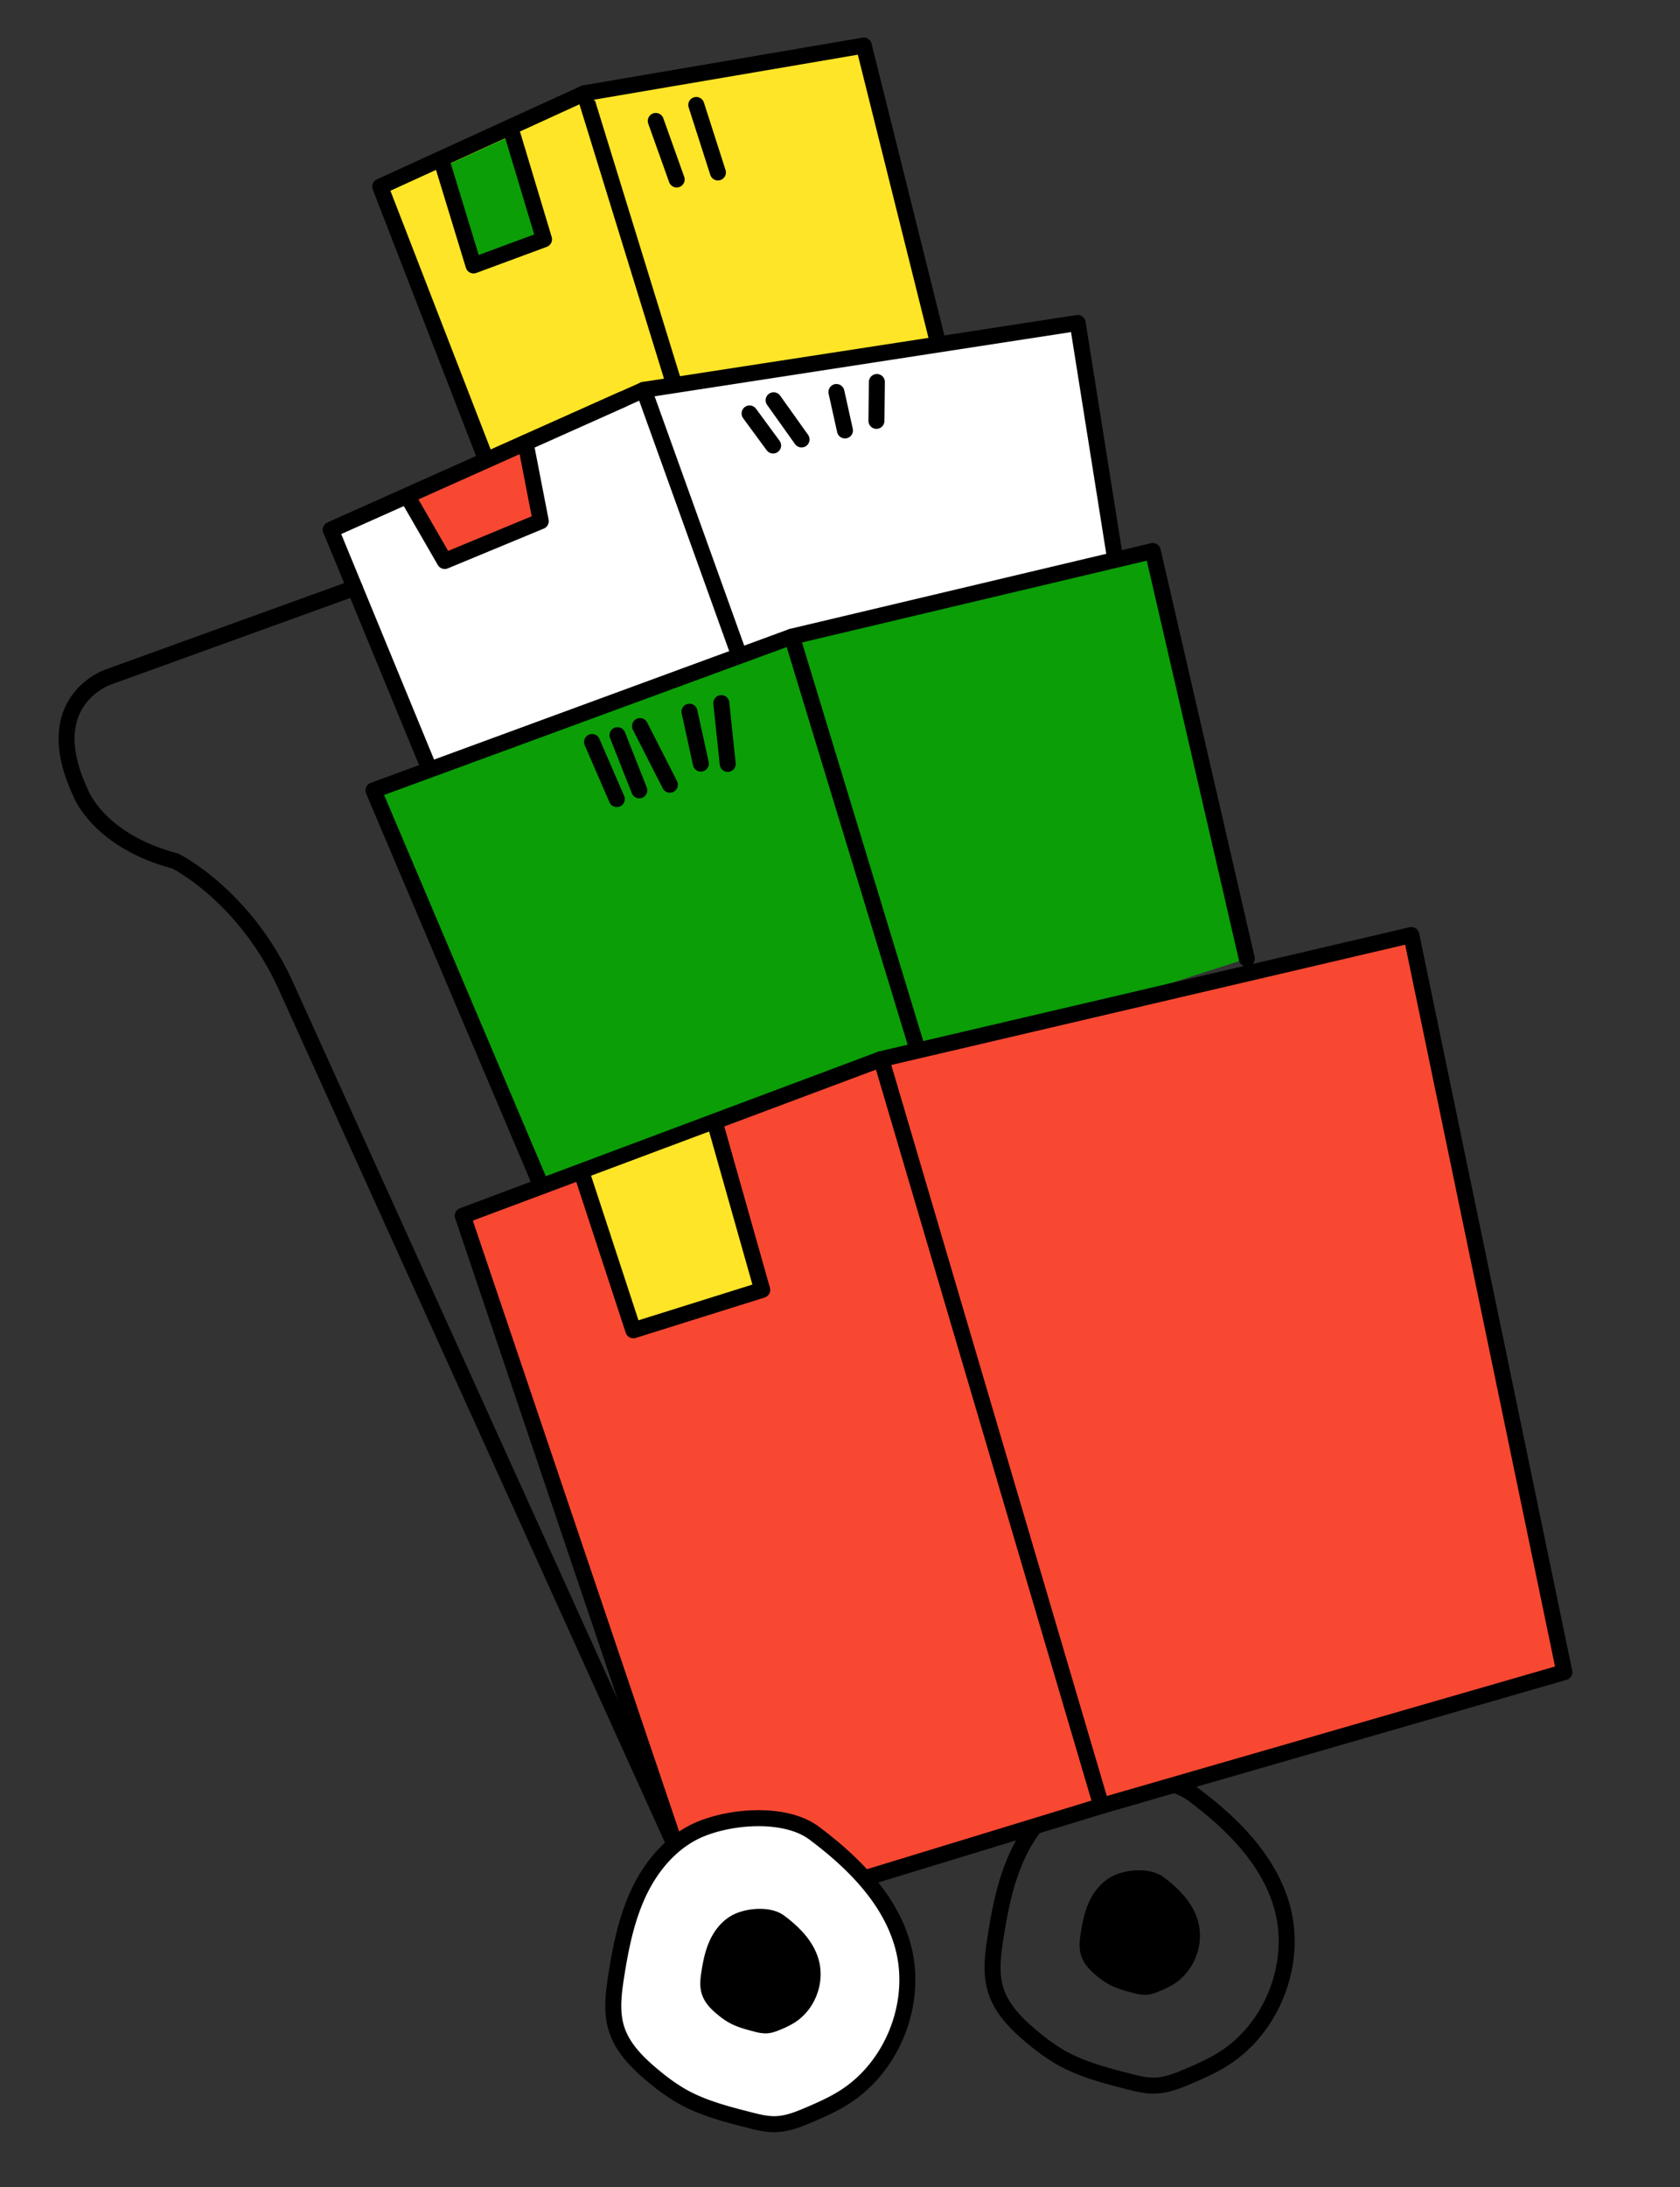 <svg id="Layer_1" data-name="Layer 1" xmlns="http://www.w3.org/2000/svg" viewBox="0 0 1488.21 1936.07"><rect x="0" y="0" width="1488.21" height="1936.07" fill="#333333" stroke="none"/><defs><style>.cls-1,.cls-2{fill:#ffe527;}.cls-2,.cls-3,.cls-4,.cls-5,.cls-6,.cls-7{stroke:#000;stroke-linecap:round;stroke-linejoin:round;stroke-width:14.17px;}.cls-3{fill:none;}.cls-5{fill:#fff;}.cls-6{fill:#f84832;}.cls-7{fill:#0b9e07;}</style></defs><title>Country maps</title><polyline class="cls-1" points="659.85 147.63 651.18 93.29 831.24 285.89 813.01 320.99 595.28 353.64 481.92 107.06 524.46 82.53"/><polyline class="cls-2" points="430.77 407.44 336.82 165.18 517.68 82.53 597.38 340.91"/><polyline class="cls-2" points="517.68 82.53 765.17 40.33 831.24 304.89"/><path class="cls-3" d="M954.13,1586c-23.48,10.55-41.11,31.52-52.16,54.78s-16.14,48.85-20.12,74.28c-2.43,15.5-4.45,31.67.26,46.64,5.47,17.38,19.24,30.78,33.33,42.34a177.39,177.39,0,0,0,23.12,16.57c18.47,10.77,39.47,16.23,60.18,21.57,8.08,2.09,16.29,4.19,24.63,3.91,10.45-.34,20.38-4.38,30-8.5,10.37-4.45,20.72-9.08,30.27-15.09,43.42-27.32,65.68-84.35,52.24-133.86-11.33-41.72-44-74.19-78.6-100.09C1031.48,1569.23,982.34,1573.31,954.13,1586Z"/><path class="cls-4" d="M990,1666.4c-8.33,3.75-14.58,11.19-18.5,19.44s-5.73,17.33-7.14,26.35c-.87,5.5-1.58,11.24.09,16.55,1.94,6.17,6.83,10.92,11.82,15a63.87,63.87,0,0,0,8.21,5.87c6.55,3.82,14,5.76,21.35,7.66a31.47,31.47,0,0,0,8.74,1.39c3.71-.12,7.23-1.56,10.64-3a76.28,76.28,0,0,0,10.74-5.36c15.41-9.69,23.3-29.92,18.54-47.49-4-14.8-15.61-26.32-27.89-35.51C1017.45,1660.46,1000,1661.9,990,1666.4Z"/><polyline class="cls-5" points="380.56 681.35 293.05 468.98 570.3 345.08 954.63 285.89 988 495.6"/><line class="cls-3" x1="570.3" y1="345.08" x2="654.99" y2="580.59"/><polyline class="cls-6" points="360.58 438.8 393.96 496.57 479.03 461.34 465.54 391.9"/><polyline class="cls-7" points="392.79 147.6 419.48 234.96 481.92 211.85 454.15 119.57"/><line class="cls-3" x1="580.91" y1="107.06" x2="599.42" y2="158.86"/><line class="cls-3" x1="616.79" y1="92.91" x2="635.96" y2="152.66"/><line class="cls-3" x1="664" y1="365.98" x2="684.85" y2="394.36"/><line class="cls-3" x1="776.77" y1="338.14" x2="776.38" y2="372.53"/><line class="cls-3" x1="740.94" y1="347" x2="748.5" y2="381"/><line class="cls-3" x1="685.3" y1="354.31" x2="710.04" y2="388.99"/><path class="cls-3" d="M314.21,520.33,96.46,599.07S32.72,619.53,71.49,702c0,0,15.4,42.12,84,60.28,0,0,63.16,31.34,99.27,113.77l344.72,760.89"/><path class="cls-5" d="M1114.32,920.39a5.78,5.78,0,0,0-.07,2l-.7-.34a.58.58,0,0,1-.24.72.54.54,0,0,1-.7-.24,2.06,2.06,0,0,0,.41-.68,1.07,1.07,0,0,1-.69-.44,7.11,7.11,0,0,1,2.15-1.2"/><path class="cls-5" d="M1188.29,929.91a1.54,1.54,0,0,1,2.49-.3,2.93,2.93,0,0,1,.39,2.86,5.62,5.62,0,0,1-1.7,2.58,5.56,5.56,0,0,1-3.37-4.84"/><line class="cls-6" x1="293.05" y1="468.98" x2="551.14" y2="353.64"/><line class="cls-6" x1="409.95" y1="1076.23" x2="780.62" y2="937.51"/><polyline class="cls-7" points="479.61 1050.16 330.82 699.61 701.47 563.53 1021.17 487.74 1104.44 848.53"/><line class="cls-3" x1="701.47" y1="563.53" x2="813.01" y2="929.93"/><line class="cls-3" x1="524.46" y1="656.8" x2="546.39" y2="707.32"/><line class="cls-3" x1="547.02" y1="650.77" x2="566.32" y2="699.6"/><line class="cls-3" x1="638.96" y1="622.36" x2="644.64" y2="676.17"/><line class="cls-3" x1="566.96" y1="642.72" x2="593.41" y2="694.62"/><line class="cls-3" x1="610.77" y1="629.98" x2="620.83" y2="675.91"/><polyline class="cls-6" points="780.62 937.5 409.95 1076.23 622.91 1706.28 975.63 1598.55"/><polyline class="cls-2" points="516.96 1043.18 561.03 1177.54 675.21 1141.77 634.81 999.08"/><polygon class="cls-6" points="780.62 937.5 975.63 1598.55 1385.77 1480.12 1250.2 827.67 780.62 937.5"/><path class="cls-5" d="M618.13,1620.13c-23.48,10.55-41.11,31.52-52.15,54.78s-16.14,48.85-20.13,74.28c-2.43,15.5-4.44,31.67.27,46.64,5.46,17.38,19.24,30.78,33.32,42.34a177.49,177.49,0,0,0,23.13,16.57C621,1865.51,642,1871,662.74,1876.31c8.08,2.09,16.29,4.19,24.63,3.91,10.45-.34,20.39-4.37,30-8.5,10.37-4.44,20.71-9.08,30.26-15.09,43.42-27.32,65.68-84.35,52.24-133.86-11.33-41.71-44-74.18-78.59-100.09C695.49,1603.37,646.34,1607.45,618.13,1620.13Z"/><path class="cls-4" d="M654,1700.54c-8.34,3.75-14.59,11.19-18.51,19.44s-5.73,17.33-7.14,26.36c-.86,5.5-1.58,11.23.09,16.54,1.94,6.17,6.83,10.92,11.83,15a63.16,63.16,0,0,0,8.2,5.88c6.56,3.82,14,5.75,21.35,7.65a31.52,31.52,0,0,0,8.74,1.39c3.71-.12,7.24-1.56,10.65-3a77.32,77.32,0,0,0,10.74-5.35c15.4-9.7,23.3-29.93,18.53-47.5-4-14.8-15.61-26.32-27.89-35.51C681.45,1694.6,664,1696.05,654,1700.54Z"/></svg>
